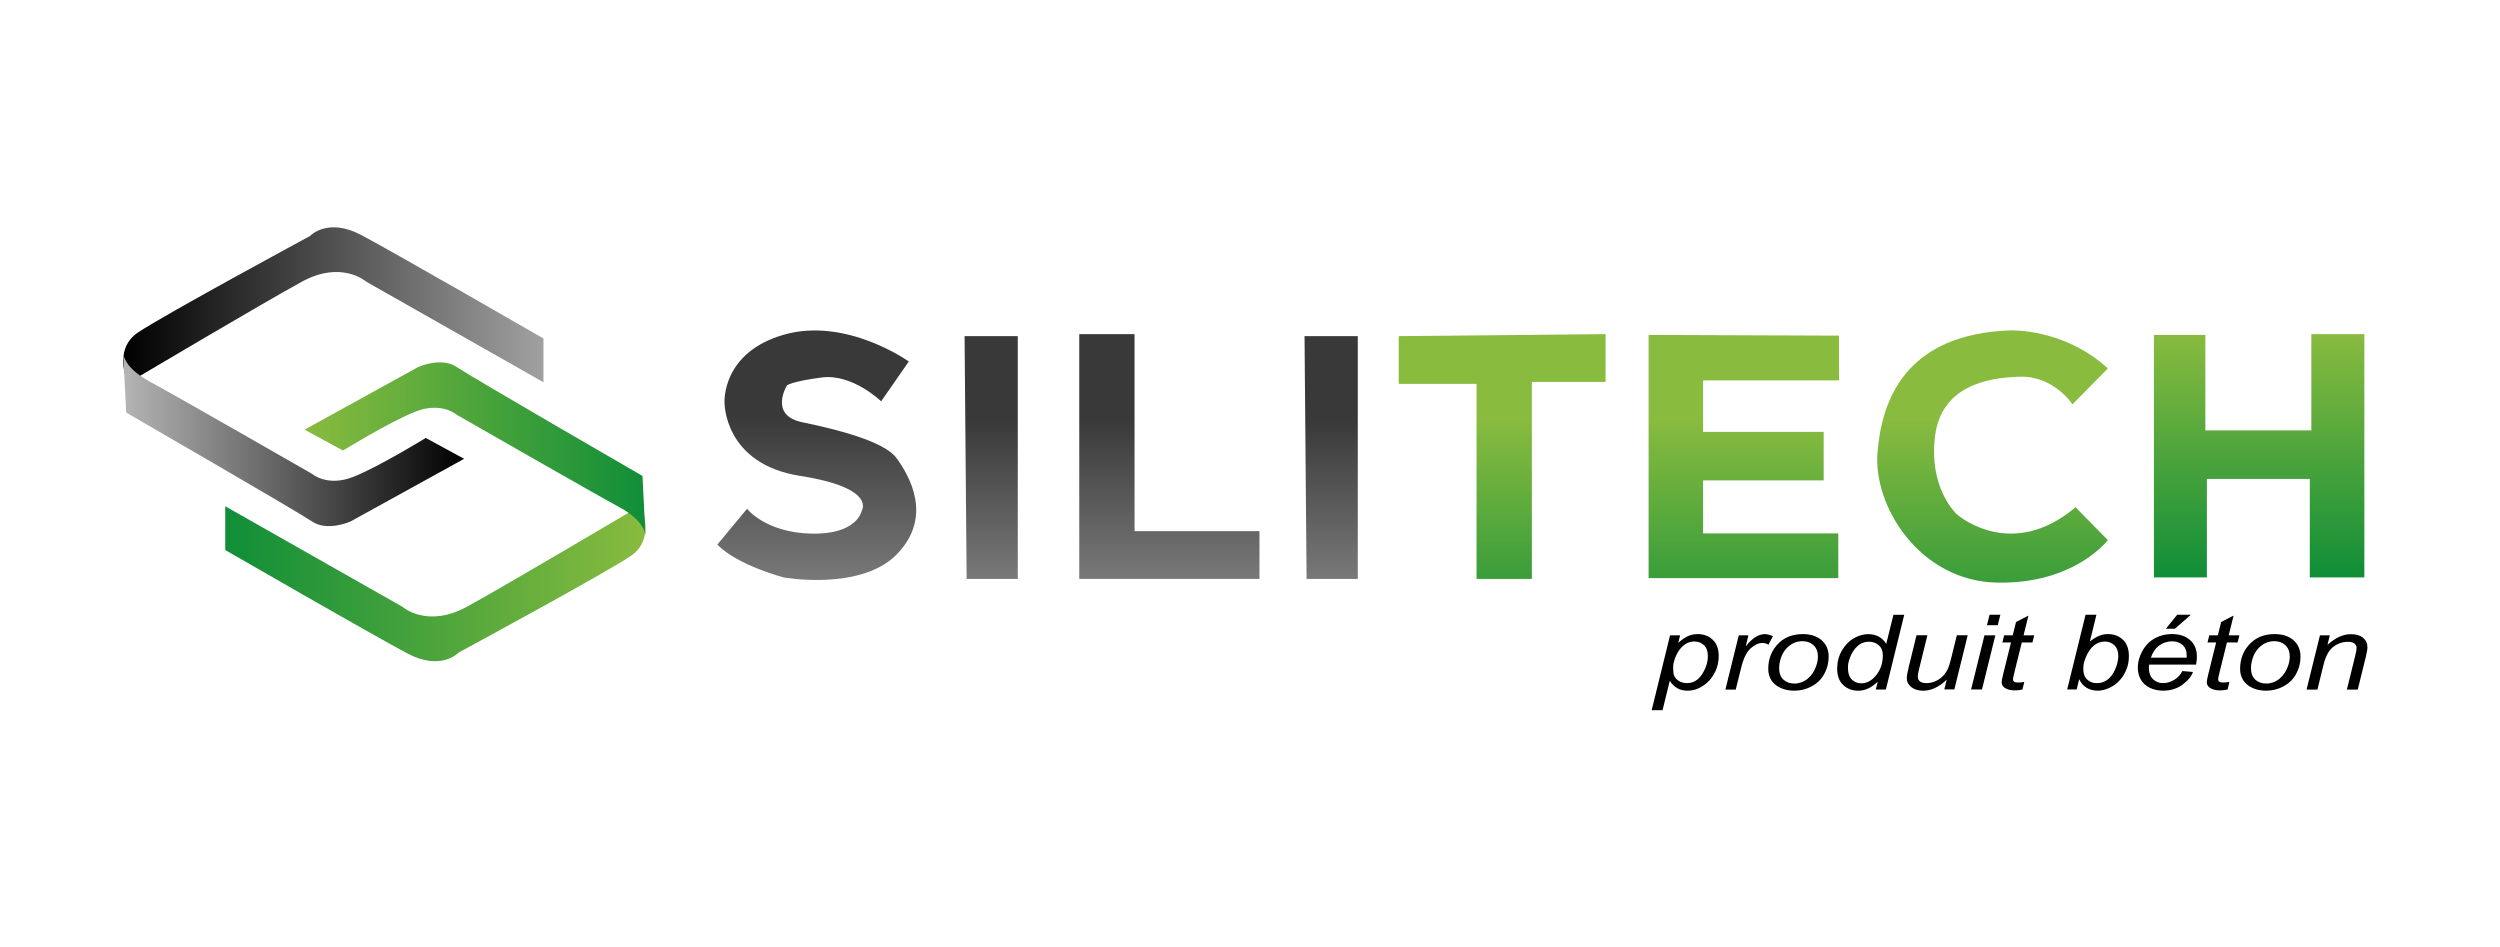 <?xml version="1.0" encoding="UTF-8"?> <svg xmlns="http://www.w3.org/2000/svg" width="264" height="100" viewBox="0 0 264 100" fill="none"><g clip-path="url(#clip0_356_1330)"><path d="M57.391 35.744V40.367L38.685 29.75C38.685 29.75 36.092 27.441 31.873 29.75C27.655 32.06 14.356 39.943 14.356 39.943L13.6 40.678C13.6 40.678 11.763 36.998 14.572 35.109C17.381 33.219 32.738 24.921 32.738 24.921C32.738 24.921 34.574 22.927 38.145 24.816C41.715 26.706 57.391 35.744 57.391 35.744Z" fill="url(#paint0_linear_356_1330)"></path><path d="M44.956 46.246L49.013 48.45L37.01 55.069C37.01 55.069 34.579 56.171 32.954 55.069C31.328 53.966 13.324 43.569 13.324 43.569L13 37.108C13 37.108 12.838 38.683 15.755 40.262C18.672 41.841 32.949 50.035 32.949 50.035C32.949 50.035 34.569 51.452 37.329 50.349C40.089 49.247 44.951 46.251 44.951 46.251L44.956 46.246Z" fill="url(#paint1_linear_356_1330)"></path><path d="M23.785 58.084V53.46L42.491 64.073C42.491 64.073 45.084 66.382 49.302 64.073C53.521 61.763 66.82 53.88 66.82 53.88L67.576 53.145C67.576 53.145 69.413 56.825 66.604 58.714C63.795 60.604 48.438 68.906 48.438 68.906C48.438 68.906 46.601 70.901 43.031 69.011C39.461 67.122 23.785 58.084 23.785 58.084Z" fill="url(#paint2_linear_356_1330)"></path><path d="M36.219 47.577L32.163 45.372L44.165 38.754C44.165 38.754 46.596 37.652 48.222 38.754C49.847 39.856 67.846 50.259 67.846 50.259L68.17 56.719C68.17 56.719 68.332 55.145 65.415 53.565C62.498 51.986 48.222 43.793 48.222 43.793C48.222 43.793 46.601 42.376 43.841 43.478C41.081 44.58 36.219 47.577 36.219 47.577Z" fill="url(#paint3_linear_356_1330)"></path><path d="M95.967 38.176L93.049 42.38C93.049 42.38 90.019 39.436 86.778 39.861C83.537 40.286 83.1 40.701 83.1 40.701C83.1 40.701 81.155 43.855 84.72 44.59C88.286 45.325 93.369 46.584 94.67 48.374C95.972 50.163 98.565 54.467 94.778 58.461C90.992 62.455 82.776 60.98 82.776 60.98C82.776 60.98 77.909 59.721 75.748 57.511L78.886 53.727C78.886 53.727 80.831 56.247 85.698 56.352C90.564 56.457 90.997 53.938 90.997 53.938C90.997 53.938 92.617 51.523 84.509 50.258C76.401 48.994 76.509 42.485 76.509 42.485C76.509 42.485 76.185 37.232 82.781 35.342C89.376 33.453 95.972 38.176 95.972 38.176H95.967Z" fill="url(#paint4_linear_356_1330)"></path><path d="M101.86 35.495H107.478V61.133H102.076L101.86 35.495Z" fill="url(#paint5_linear_356_1330)"></path><path d="M137.759 35.495H143.382V61.133H137.975L137.759 35.495Z" fill="url(#paint6_linear_356_1330)"></path><path d="M113.97 35.285H119.809V56.09H133V61.133H113.97V35.285Z" fill="url(#paint7_linear_356_1330)"></path><path d="M147.704 35.495V40.539H155.925V61.133H161.764V40.329H169.548V35.285L147.704 35.495Z" fill="url(#paint8_linear_356_1330)"></path><path d="M194.201 35.443V40.171H179.847V45.606H192.581V50.731H179.847V56.324H194.123V61.052H174.091V35.366L194.201 35.443Z" fill="url(#paint9_linear_356_1330)"></path><path d="M222.587 38.912L218.854 42.696C218.854 42.696 216.91 39.699 213.339 39.78C209.769 39.861 204.986 40.806 204.337 46.084C203.689 51.361 206.366 54.043 206.606 54.277C206.852 54.515 212.445 59.239 219.178 53.566L222.587 57.035C222.587 57.035 219.1 61.682 210.908 61.525C202.717 61.367 197.85 53.489 198.258 47.892C198.665 42.3 201.175 35.285 212.288 34.889C212.288 34.889 217.965 34.651 222.587 38.907V38.912Z" fill="url(#paint10_linear_356_1330)"></path><path d="M249.676 35.285V60.976H243.915V50.574H233.047V60.976H227.454V35.366H232.885V45.449H244.077V35.285H249.676Z" fill="url(#paint11_linear_356_1330)"></path><path d="M174.415 75L176.359 67.088H177.42L177.224 67.885C177.617 67.537 177.97 67.293 178.28 67.16C178.589 67.026 178.918 66.96 179.267 66.96C179.91 66.96 180.44 67.16 180.863 67.556C181.285 67.952 181.496 68.52 181.496 69.259C181.496 69.856 181.378 70.4 181.148 70.887C180.917 71.373 180.632 71.769 180.293 72.07C179.954 72.371 179.61 72.585 179.267 72.728C178.923 72.872 178.564 72.938 178.201 72.938C177.396 72.938 176.767 72.59 176.325 71.893L175.564 75H174.415ZM176.683 70.471C176.683 70.901 176.718 71.197 176.791 71.359C176.9 71.593 177.071 71.779 177.312 71.922C177.553 72.065 177.833 72.137 178.147 72.137C178.805 72.137 179.34 71.822 179.743 71.192C180.146 70.562 180.352 69.918 180.352 69.259C180.352 68.773 180.214 68.4 179.944 68.138C179.674 67.876 179.33 67.742 178.928 67.742C178.638 67.742 178.368 67.809 178.117 67.938C177.867 68.067 177.636 68.262 177.425 68.525C177.214 68.787 177.037 69.102 176.895 69.479C176.752 69.856 176.683 70.185 176.683 70.467V70.471Z" fill="black"></path><path d="M182.204 72.81L183.613 67.093H184.63L184.345 68.262C184.693 67.819 185.032 67.494 185.361 67.284C185.69 67.074 186.034 66.964 186.378 66.964C186.604 66.964 186.889 67.036 187.223 67.174L186.751 68.081C186.555 67.957 186.334 67.9 186.098 67.9C185.695 67.9 185.283 68.091 184.86 68.472C184.438 68.854 184.104 69.536 183.864 70.524L183.294 72.819H182.204V72.81Z" fill="black"></path><path d="M186.727 70.638C186.727 69.522 187.115 68.596 187.886 67.866C188.524 67.265 189.359 66.96 190.395 66.96C191.205 66.96 191.863 67.174 192.359 67.604C192.855 68.033 193.106 68.615 193.106 69.35C193.106 70.009 192.949 70.619 192.634 71.182C192.32 71.746 191.878 72.18 191.299 72.485C190.719 72.79 190.115 72.938 189.477 72.938C188.951 72.938 188.475 72.843 188.048 72.652C187.62 72.461 187.291 72.194 187.065 71.846C186.84 71.497 186.727 71.097 186.727 70.638ZM187.876 70.543C187.876 71.082 188.028 71.488 188.332 71.769C188.637 72.051 189.025 72.184 189.491 72.184C189.737 72.184 189.978 72.141 190.218 72.056C190.459 71.97 190.685 71.841 190.891 71.669C191.097 71.497 191.274 71.302 191.421 71.078C191.569 70.853 191.687 70.619 191.775 70.362C191.908 70.009 191.972 69.665 191.972 69.341C191.972 68.825 191.819 68.424 191.51 68.138C191.2 67.852 190.817 67.709 190.351 67.709C189.992 67.709 189.663 67.78 189.369 67.928C189.074 68.076 188.804 68.286 188.568 68.567C188.332 68.849 188.156 69.174 188.043 69.546C187.93 69.918 187.876 70.247 187.876 70.538V70.543Z" fill="black"></path><path d="M198.292 71.98C197.639 72.619 196.951 72.939 196.239 72.939C195.601 72.939 195.071 72.738 194.643 72.338C194.216 71.937 194.005 71.355 194.005 70.596C194.005 69.899 194.172 69.265 194.511 68.687C194.85 68.11 195.267 67.68 195.773 67.394C196.279 67.108 196.785 66.965 197.29 66.965C198.125 66.965 198.759 67.308 199.186 67.995L199.947 64.922H201.087L199.147 72.815H198.086L198.287 71.984L198.292 71.98ZM195.144 70.415C195.144 70.815 195.188 71.126 195.282 71.355C195.375 71.584 195.532 71.775 195.758 71.927C195.984 72.08 196.249 72.156 196.564 72.156C197.084 72.156 197.556 71.927 197.978 71.469C198.543 70.858 198.827 70.104 198.827 69.207C198.827 68.754 198.69 68.401 198.41 68.148C198.13 67.895 197.781 67.766 197.359 67.766C197.084 67.766 196.834 67.819 196.608 67.924C196.382 68.029 196.156 68.205 195.935 68.453C195.714 68.702 195.527 69.021 195.375 69.403C195.223 69.785 195.149 70.124 195.149 70.415H195.144Z" fill="black"></path><path d="M205.57 71.775C204.765 72.548 203.935 72.939 203.09 72.939C202.569 72.939 202.152 72.81 201.833 72.557C201.514 72.304 201.356 71.994 201.356 71.627C201.356 71.388 201.43 70.973 201.573 70.386L202.383 67.084H203.532L202.633 70.739C202.56 71.044 202.52 71.283 202.52 71.45C202.52 71.665 202.599 71.832 202.751 71.956C202.903 72.08 203.134 72.137 203.434 72.137C203.753 72.137 204.067 72.07 204.377 71.937C204.686 71.803 204.946 71.627 205.167 71.398C205.388 71.169 205.57 70.906 205.708 70.596C205.801 70.4 205.909 70.052 206.032 69.556L206.641 67.084H207.79L206.38 72.8H205.32L205.575 71.765L205.57 71.775Z" fill="black"></path><path d="M208.148 72.81L209.558 67.093H210.707L209.298 72.81H208.148ZM209.823 66.02L210.098 64.918H211.237L210.962 66.02H209.823Z" fill="black"></path><path d="M213.762 72.017L213.57 72.814C213.295 72.876 213.03 72.905 212.77 72.905C212.313 72.905 211.95 72.81 211.679 72.619C211.478 72.475 211.375 72.28 211.375 72.032C211.375 71.908 211.429 71.617 211.542 71.163L212.362 67.842H211.454L211.635 67.088H212.544L212.892 65.681L214.204 65.008L213.688 67.088H214.818L214.626 67.842H213.501L212.721 71.001C212.622 71.402 212.573 71.645 212.573 71.722C212.573 71.836 212.613 71.927 212.691 71.984C212.77 72.041 212.897 72.075 213.074 72.075C213.33 72.075 213.555 72.051 213.752 72.008L213.762 72.017Z" fill="black"></path><path d="M218.294 72.81L220.234 64.918H221.383L220.691 67.738C221.054 67.456 221.383 67.256 221.678 67.136C221.973 67.017 222.282 66.96 222.606 66.96C223.235 66.96 223.76 67.16 224.183 67.556C224.605 67.952 224.811 68.534 224.811 69.293C224.811 69.799 224.728 70.262 224.556 70.682C224.384 71.102 224.178 71.455 223.927 71.741C223.677 72.027 223.422 72.256 223.151 72.423C222.881 72.59 222.611 72.719 222.331 72.805C222.051 72.891 221.786 72.934 221.526 72.934C221.084 72.934 220.691 72.834 220.352 72.633C220.013 72.433 219.748 72.127 219.561 71.722L219.296 72.805H218.29L218.294 72.81ZM219.999 70.462V70.644C219.994 71.13 220.131 71.502 220.406 71.76C220.681 72.018 221.025 72.142 221.433 72.142C221.84 72.142 222.204 72.023 222.538 71.784C222.872 71.545 223.151 71.173 223.368 70.667C223.584 70.162 223.692 69.694 223.692 69.269C223.692 68.787 223.554 68.415 223.284 68.148C223.014 67.881 222.675 67.747 222.272 67.747C221.87 67.747 221.477 67.881 221.133 68.153C220.789 68.425 220.495 68.84 220.264 69.403C220.092 69.823 220.004 70.176 220.004 70.457L219.999 70.462Z" fill="black"></path><path d="M230.464 70.863L231.579 70.959C231.417 71.431 231.048 71.875 230.474 72.299C229.899 72.724 229.207 72.934 228.411 72.934C227.91 72.934 227.454 72.834 227.036 72.638C226.619 72.442 226.304 72.156 226.083 71.784C225.862 71.412 225.754 70.987 225.754 70.51C225.754 69.885 225.926 69.279 226.265 68.692C226.604 68.105 227.046 67.671 227.586 67.385C228.126 67.098 228.711 66.955 229.344 66.955C230.15 66.955 230.788 67.165 231.269 67.59C231.751 68.014 231.991 68.592 231.991 69.322C231.991 69.603 231.962 69.89 231.903 70.185H226.943C226.928 70.295 226.918 70.395 226.918 70.486C226.918 71.02 227.061 71.431 227.35 71.712C227.64 71.994 227.994 72.137 228.411 72.137C228.804 72.137 229.192 72.027 229.57 71.808C229.948 71.588 230.248 71.273 230.459 70.858L230.464 70.863ZM227.129 69.451H230.911C230.911 69.35 230.916 69.279 230.916 69.236C230.916 68.749 230.773 68.372 230.484 68.115C230.194 67.857 229.826 67.723 229.374 67.723C228.883 67.723 228.436 67.866 228.033 68.153C227.63 68.439 227.326 68.873 227.129 69.451ZM228.716 66.397L229.909 64.918H231.353L229.668 66.397H228.716Z" fill="black"></path><path d="M235.424 72.017L235.233 72.814C234.958 72.876 234.693 72.905 234.432 72.905C233.976 72.905 233.612 72.81 233.342 72.619C233.141 72.475 233.038 72.28 233.038 72.032C233.038 71.908 233.092 71.617 233.205 71.163L234.025 67.842H233.116L233.298 67.088H234.206L234.555 65.681L235.866 65.008L235.351 67.088H236.48L236.289 67.842H235.164L234.383 71.001C234.285 71.402 234.236 71.645 234.236 71.722C234.236 71.836 234.275 71.927 234.354 71.984C234.432 72.041 234.56 72.075 234.737 72.075C234.992 72.075 235.218 72.051 235.415 72.008L235.424 72.017Z" fill="black"></path><path d="M236.554 70.638C236.554 69.522 236.942 68.596 237.713 67.866C238.351 67.265 239.186 66.96 240.222 66.96C241.033 66.96 241.691 67.174 242.187 67.604C242.683 68.033 242.933 68.615 242.933 69.35C242.933 70.009 242.776 70.619 242.462 71.182C242.147 71.746 241.705 72.18 241.126 72.485C240.546 72.79 239.942 72.938 239.304 72.938C238.778 72.938 238.302 72.843 237.875 72.652C237.448 72.461 237.118 72.194 236.893 71.846C236.667 71.497 236.554 71.097 236.554 70.638ZM237.703 70.543C237.703 71.082 237.855 71.488 238.16 71.769C238.464 72.051 238.852 72.184 239.319 72.184C239.564 72.184 239.805 72.141 240.045 72.056C240.286 71.97 240.512 71.841 240.718 71.669C240.925 71.497 241.101 71.302 241.249 71.078C241.396 70.853 241.514 70.619 241.602 70.362C241.735 70.009 241.799 69.665 241.799 69.341C241.799 68.825 241.646 68.424 241.337 68.138C241.028 67.852 240.645 67.709 240.178 67.709C239.82 67.709 239.49 67.78 239.196 67.928C238.901 68.076 238.631 68.286 238.395 68.567C238.16 68.849 237.983 69.174 237.87 69.546C237.757 69.918 237.703 70.247 237.703 70.538V70.543Z" fill="black"></path><path d="M243.576 72.81L244.986 67.093H246.027L245.781 68.091C246.233 67.699 246.655 67.413 247.048 67.237C247.441 67.06 247.844 66.969 248.251 66.969C248.797 66.969 249.224 67.093 249.533 67.346C249.843 67.599 250 67.933 250 68.353C250 68.563 249.946 68.897 249.833 69.355L248.978 72.819H247.829L248.723 69.198C248.811 68.844 248.856 68.587 248.856 68.415C248.856 68.224 248.777 68.072 248.625 67.952C248.472 67.833 248.247 67.776 247.957 67.776C247.367 67.776 246.847 67.957 246.385 68.315C245.924 68.673 245.59 69.288 245.374 70.162L244.72 72.819H243.571L243.576 72.81Z" fill="black"></path></g><defs><linearGradient id="paint0_linear_356_1330" x1="13.005" y1="32.341" x2="57.391" y2="32.341" gradientUnits="userSpaceOnUse"><stop></stop><stop offset="1" stop-color="#A1A1A1"></stop></linearGradient><linearGradient id="paint1_linear_356_1330" x1="13" y1="46.336" x2="49.008" y2="46.336" gradientUnits="userSpaceOnUse"><stop stop-color="#B5B5B5"></stop><stop offset="1"></stop></linearGradient><linearGradient id="paint2_linear_356_1330" x1="68.17" y1="61.486" x2="23.785" y2="61.486" gradientUnits="userSpaceOnUse"><stop stop-color="#89BB3F"></stop><stop offset="1" stop-color="#108E38"></stop></linearGradient><linearGradient id="paint3_linear_356_1330" x1="68.175" y1="47.491" x2="32.167" y2="47.491" gradientUnits="userSpaceOnUse"><stop stop-color="#108E38"></stop><stop offset="1" stop-color="#89BB3F"></stop></linearGradient><linearGradient id="paint4_linear_356_1330" x1="86.248" y1="44.027" x2="86.248" y2="70.371" gradientUnits="userSpaceOnUse"><stop stop-color="#393939"></stop><stop offset="1" stop-color="#9A9A9A"></stop></linearGradient><linearGradient id="paint5_linear_356_1330" x1="104.669" y1="44.385" x2="104.669" y2="70.018" gradientUnits="userSpaceOnUse"><stop stop-color="#393939"></stop><stop offset="1" stop-color="#9A9A9A"></stop></linearGradient><linearGradient id="paint6_linear_356_1330" x1="140.568" y1="44.385" x2="140.568" y2="70.018" gradientUnits="userSpaceOnUse"><stop stop-color="#393939"></stop><stop offset="1" stop-color="#9A9A9A"></stop></linearGradient><linearGradient id="paint7_linear_356_1330" x1="123.483" y1="44.246" x2="123.483" y2="70.095" gradientUnits="userSpaceOnUse"><stop stop-color="#393939"></stop><stop offset="1" stop-color="#9A9A9A"></stop></linearGradient><linearGradient id="paint8_linear_356_1330" x1="158.626" y1="44.246" x2="158.626" y2="70.095" gradientUnits="userSpaceOnUse"><stop stop-color="#89BB3F"></stop><stop offset="1" stop-color="#108E38"></stop></linearGradient><linearGradient id="paint9_linear_356_1330" x1="184.144" y1="44.27" x2="184.144" y2="69.961" gradientUnits="userSpaceOnUse"><stop stop-color="#89BB3F"></stop><stop offset="1" stop-color="#108E38"></stop></linearGradient><linearGradient id="paint10_linear_356_1330" x1="210.412" y1="44.127" x2="210.412" y2="70.768" gradientUnits="userSpaceOnUse"><stop stop-color="#89BB3F"></stop><stop offset="1" stop-color="#108E38"></stop></linearGradient><linearGradient id="paint11_linear_356_1330" x1="238.562" y1="35.285" x2="238.562" y2="60.976" gradientUnits="userSpaceOnUse"><stop stop-color="#89BB3F"></stop><stop offset="1" stop-color="#108E38"></stop></linearGradient><clipPath id="clip0_356_1330"><rect width="237" height="51" fill="white" transform="translate(13 24)"></rect></clipPath></defs></svg> 